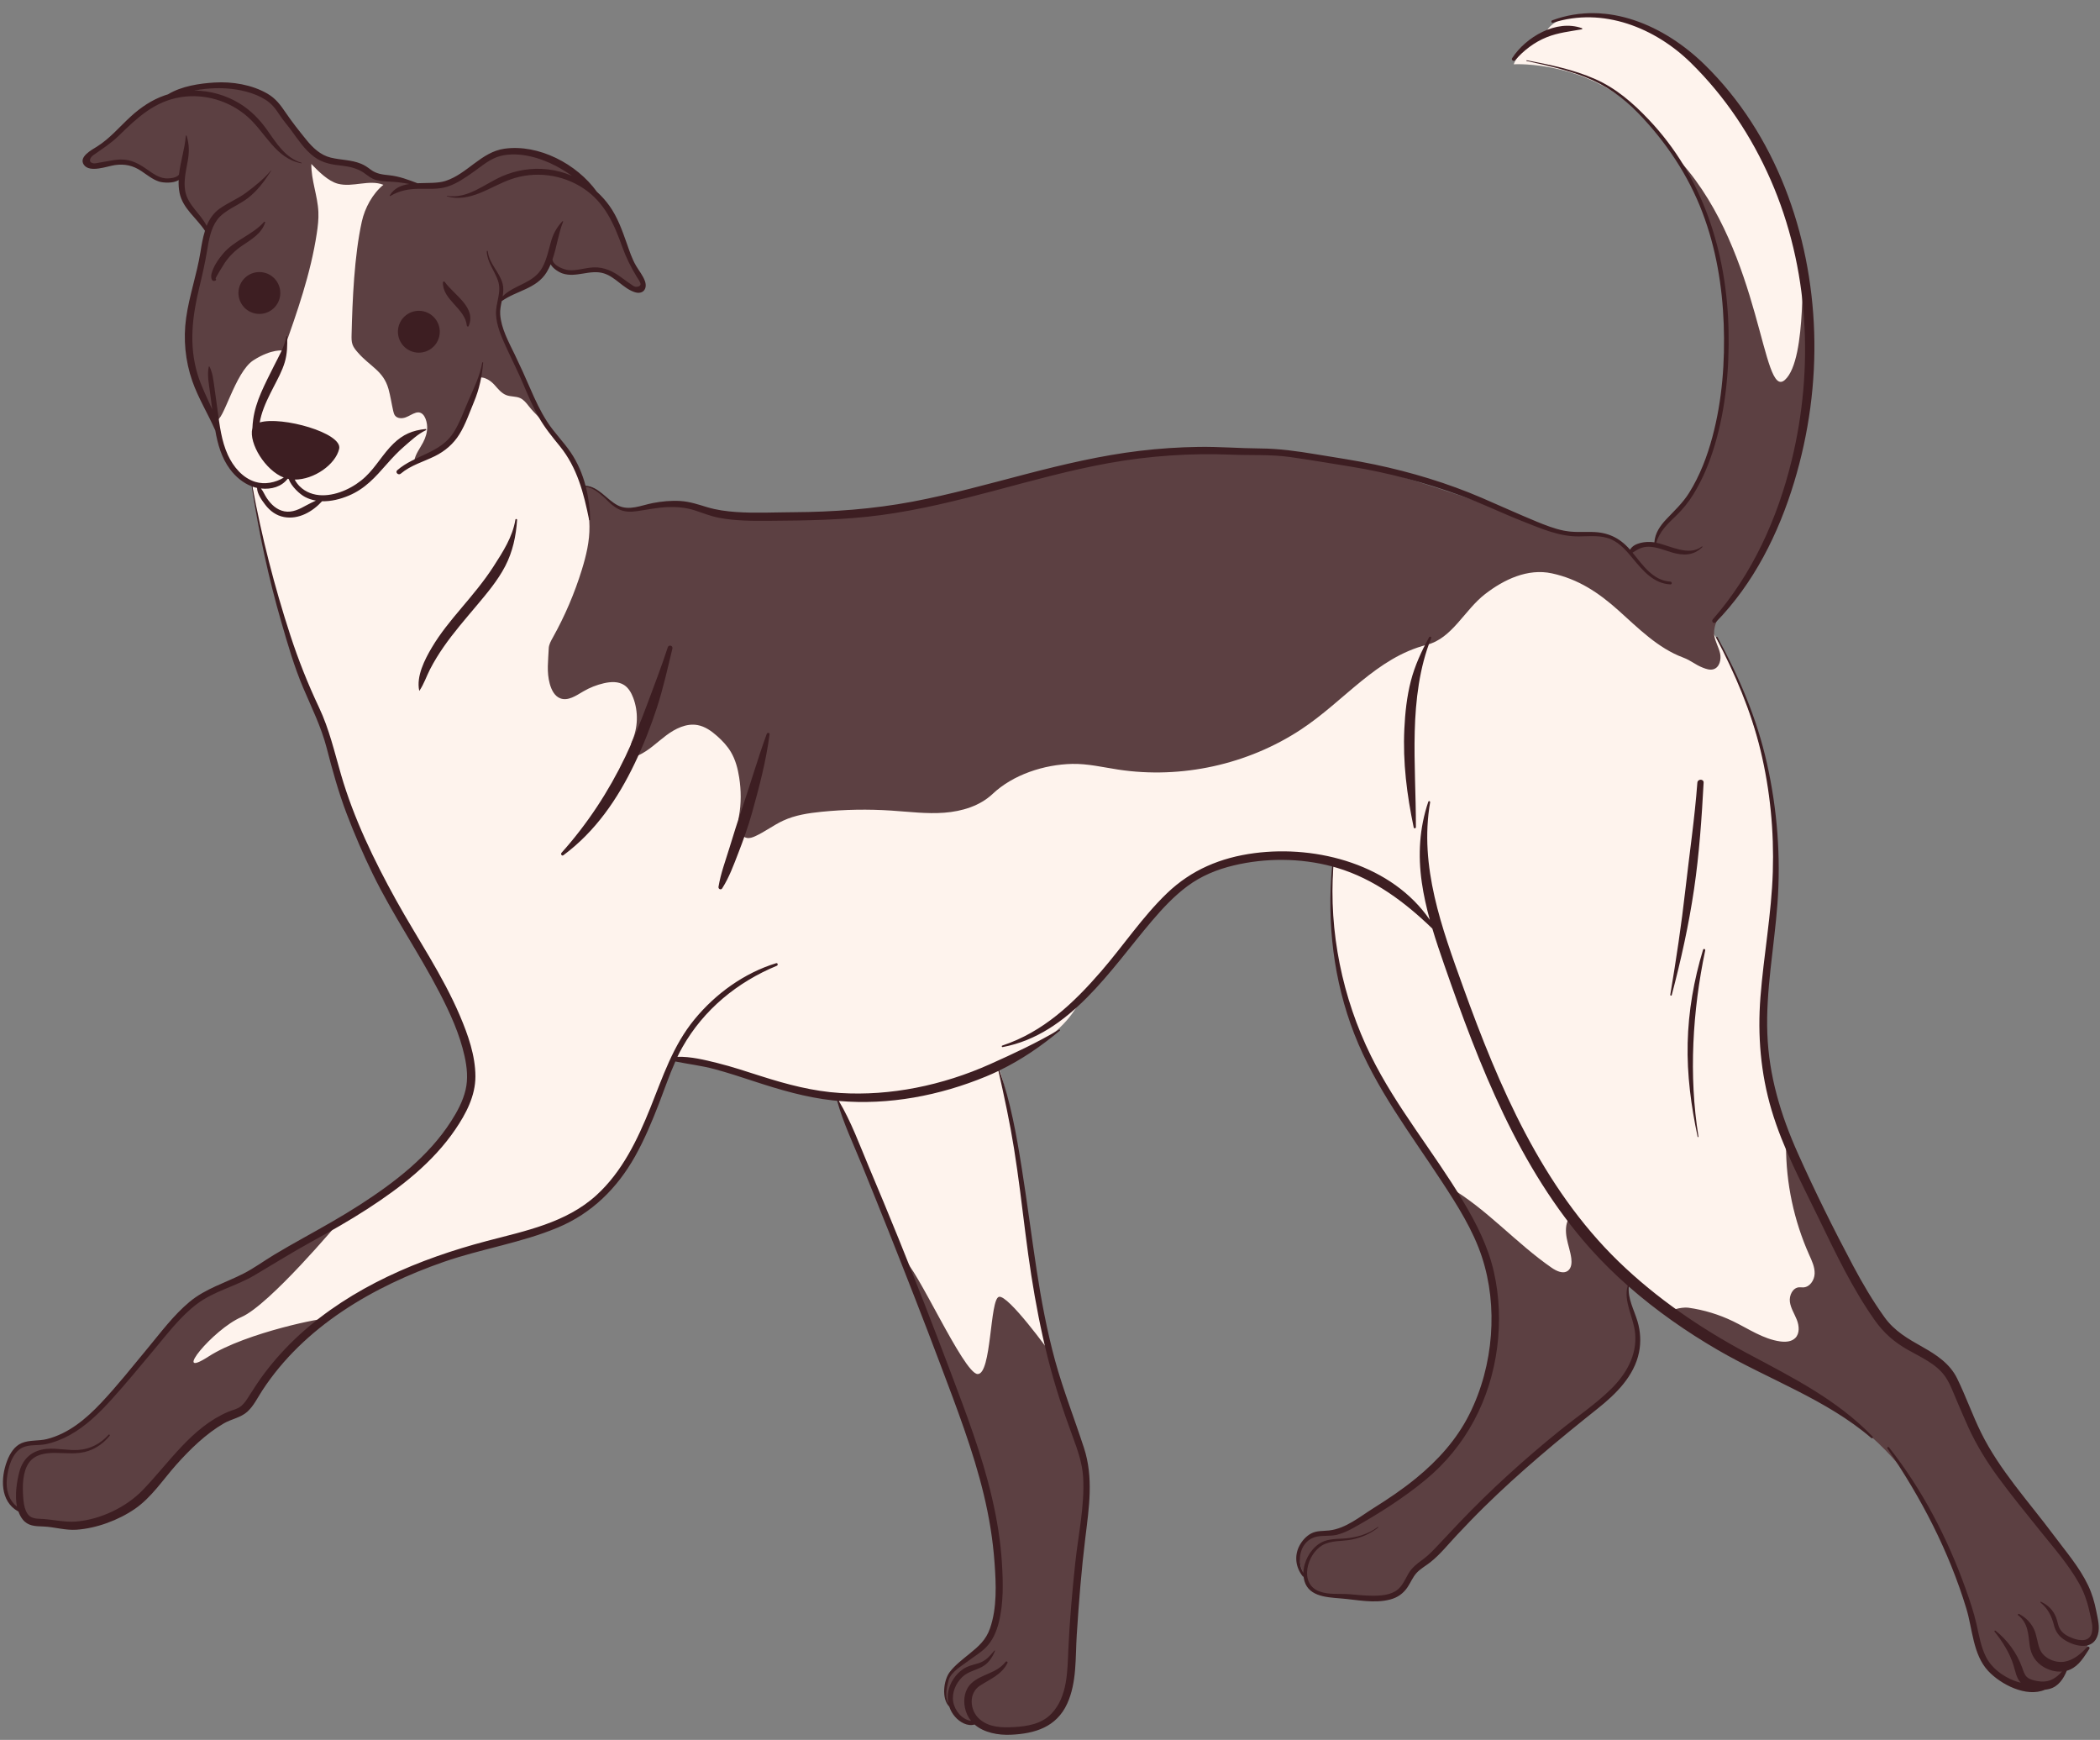 <?xml version="1.0" encoding="UTF-8"?>
<!DOCTYPE svg PUBLIC '-//W3C//DTD SVG 1.0//EN'
          'http://www.w3.org/TR/2001/REC-SVG-20010904/DTD/svg10.dtd'>
<svg height="1246.0" preserveAspectRatio="xMidYMid meet" version="1.0" viewBox="-2.1 -9.4 1504.2 1246.0" width="1504.2" xmlns="http://www.w3.org/2000/svg" xmlns:xlink="http://www.w3.org/1999/xlink" zoomAndPan="magnify"
><rect x="-2.1" y="-9.4" width="1504.2" height="1246.0" fill="#808080" stroke="none"/><g id="change1_1"
  ><path d="M249.03,113.57c0,0,29.57,7.22,30.18,6.44s91.46,147.11,92.37,148.02c0.91,0.91,18.23,27.84,30.66,43.39 c12.43,15.55,13.53,27.53,13.53,27.53l43.02,76.02l166.44-8.54l216.3-53.96c0,0,268.12,30.79,268.48,31.02 c0.36,0.23,90.8,16.84,90.8,16.84l51.83-87.12l-21.95-130.85c0,0-11.28-59.14-51.52-104.26s-97.01-41.46-97.01-41.46 c2.67-8.84,22.93-22.56,22.93-22.56c5.79-13.72,38.11-18.6,59.69-8.34c21.58,10.26,63.78,31.81,85.73,72.66s41.77,90.54,43.7,133.53 s-25.41,92.37-25.41,92.37l-45.62,136.78c20.27,30.15,42.37,91.24,45.91,142.95c3.54,51.71-3.28,64.47-4.21,88.69 c-0.93,24.22-6.35,55.84,1.04,97.09c7.39,41.25,50.06,117.83,50.06,117.83s14.3,80.84-6.24,90.98 c-20.53,10.14-108.91-43.15-108.91-43.15l-50.92-44.22c0,0-7.05,29.4-37.46,32c-30.41,2.6-58.22-60.3-58.48-61.08 c-0.26-0.78-14.07-19.08-38.74-53.12s-41.84-62.29-55.28-109.95c-13.44-47.65-6.1-90.99-7.02-91.23 c-0.92-0.24-28.15-9.28-66.89-1.53c-38.74,7.75-52.86,28.54-69.13,49.69c-16.27,21.16-45.05,49.82-45.05,49.82 c-12.55,30.59-59.36,48.05-59.36,48.05c5.8,9.24,15.51,72.43,20.35,107c4.83,34.57,16.79,97.72,16.79,97.72s5.41,33.76-25.52,56.11 c-30.93,22.35-57.96-70.7-58.74-71.74s-44.27-109.4-44.58-110.16c-0.31-0.76-23.91-56.75-23.91-56.75 c-21.18,0.49-62.45-14.99-82.79-22.18c-20.34-7.19-34.05-4.91-34.05-4.91s-11.24,28.51-18.38,46.14s-21.65,44.67-43.85,60.55 s-60.04,23.5-100.22,35.13c-40.17,11.63-85.26,43.02-85.26,43.02s-76.96,65.05-107.37,76.23s-13.26-30.93-3.86-53.81 s113.3-87.34,113.3-87.34s13.52-7.44,38.8-24.02c25.29-16.58,42.63-38.99,53.95-55.8c11.33-16.81,12-21.03,5.5-47.02 c-6.5-25.99-37.35-77.45-57.93-113.1c-20.58-35.65-32.69-75.49-35.12-83.37c-2.43-7.88-10.53-36.79-16.95-51.2 c-6.43-14.41-11.37-27.17-25.71-73s-18.57-85.6-18.57-85.6s-5.14-1.69-15.92-12.99c-10.78-11.3-10.19-37.17-9.93-37.95 c0.26-0.78,34.31-79.8,53.22-91.99c18.91-12.19,4.75-83.47,14.1-89.71L249.03,113.57z" fill="#FEF3ED"
  /></g
  ><g id="change2_1"
  ><path d="M929.7,513.07c-38.13,25.09-85.65,35.5-130.78,28.67c-10.99-1.67-21.93-4.32-33.05-4.08 c-20.1,0.43-42.34,7.68-56.95,21.48c-9.18,8.67-22.02,12.51-34.6,13.47s-25.2-0.67-37.8-1.51c-16.72-1.12-33.53-0.83-50.2,0.85 c-9.36,0.94-18.83,2.37-27.37,6.31c-6.97,3.21-13.11,8.01-20.1,11.18c-1.88,0.85-3.93,1.6-5.96,1.23c-3.12-0.57-5.24-3.71-5.67-6.86 s-0.61-5.59-0.02-8.71c1.7-9.1,1.6-18.49,0.18-27.64c-0.99-6.4-2.67-12.79-5.97-18.35c-2.56-4.31-6.03-8.01-9.78-11.34 c-4.1-3.64-8.76-6.97-14.16-7.93c-8-1.43-15.97,2.6-22.47,7.48c-6.5,4.88-12.36,10.81-19.75,14.17c-1.91,0.87-4.1,1.56-6.07,0.84 c0.92-3.93-0.34-7.04,1.32-10.72c4.42-9.79,4.76-21.35,0.93-31.38c-1.36-3.56-3.36-7.08-6.58-9.12c-4.17-2.64-9.55-2.33-14.36-1.23 c-5.2,1.18-10.22,3.17-14.82,5.87c-5.14,3.01-10.92,7.08-16.48,4.94c-4.12-1.59-6.3-6.08-7.48-10.33 c-2.38-8.61-1.1-16.77-0.76-25.39c0.11-2.8,1.56-5.35,2.93-7.8c8.61-15.41,15.59-31.72,20.79-48.58c3.11-10.07,5.6-20.47,5.45-31.01 c-0.13-9.51-1.95-19.27-4.37-28.63c0,0,4.41-1.1,9.03,2.45c4.63,3.55,9.79,11.3,18.94,13.65s28.73-3.17,28.73-3.17 c14.68-4.26,21.29,2.6,30.79,4.27c9.5,1.66,57.45,6.64,103.06,2.74c45.6-3.9,143.19-30.13,193.16-40.66s135.51-0.78,162.41,3.56 s105.32,30.93,123.5,38.86s30.41,11.11,51.34,12.39s28.73,13.59,28.73,13.59c1.34-8.53,18.05-6.41,18.05-6.41 c-0.81-8.85,9.59-17.22,16.62-24.03c7.03-6.8,18.49-25.22,25.49-50.53c6.99-25.31,13.48-71.8,5.9-114.67 c-7.58-42.87-29.42-84.12-29.42-84.12c58.17,65.57,57.75,170.7,74.35,155.76c16.6-14.94,10.87-88.88,14.11-80.23 c3.24,8.65,4.87,89.73-10.22,152.48c-14.14,58.81-51.45,98.09-51.45,98.09c-2.14,3.24-3.66,8.73-3.09,12.57 c0.66,4.48,3.19,8.47,4.18,12.89c0.99,4.42-0.35,10.07-4.67,11.42c-2.49,0.78-5.16-0.12-7.59-1.07c-5.85-2.29-8.31-5.09-14.19-7.29 c-17.97-6.7-31.93-20.83-46.2-33.63c-14.35-12.88-28.88-22.57-47.86-26.67c-17.23-3.72-34.3,4.38-47.87,14.9 c-14.76,11.45-23.51,31.66-41.61,36.25C983.62,461.58,961.04,492.46,929.7,513.07z M371.66,258.84 c-6.95-14.58-14.5-29.42-17.08-38.12c-2.58-8.7,2.14-15.95,2.14-15.95l21.06-11.89c0,0,0.66,2.24,5.87-4.22 c5.21-6.47,7.25-11.25,7.25-11.25s6.01,8.42,13.61,8.18s20.45-3.74,26.58-0.9c6.13,2.84,16.12,14.6,21.45,13.78 c5.33-0.82,7.04-4.34,3.87-9.4c-3.17-5.06-10.72-19.55-12.61-27.14s-7.51-22.59-17.73-30.74c-10.22-8.15-13.16-11.98-13.16-11.98 s-12.6-12.72-33.13-18.36c-20.53-5.64-23.06-1.43-31.32,3.22c-8.26,4.66-21.96,19.02-38.64,19.51s-18.42-2.47-18.42-2.47 s-7.02-2.16-18.15-3.07s-11.25-7.55-17.42-8.81s-25.46-4.61-33.03-10.28c-7.57-5.67-24.84-32.11-28.21-34.84 c-3.37-2.73-11.2-12.53-34.14-11.59c-22.95,0.93-37.62,6.47-37.62,6.47s-17.42,5.43-25.22,12.42S83.36,89.29,75.33,92.33 c-8.03,3.04-17.42,10.07-16.35,13.73s5.72,3.71,11.74,2.59c6.02-1.12,16.27-4.71,23.5-0.37s15.02,10.33,20.55,11.44 c5.54,1.11,13.69-3.49,13.69-3.49s-2.66,13.13,4.39,21.72c7.04,8.58,13.36,13.78,13.7,18.79s-9.11,40.58-9.05,41.59 s-7.09,41.86-4.65,52.02c2.44,10.17,20.11,41.66,20,40.87c4.84,2.32,13.22-34.09,26.59-42.63c13.37-8.54,21.46-6.91,21.46-6.91 c9.81-27.46,19.55-55.16,23.91-83.99c0.77-5.06,1.37-10.18,1.14-15.29c-0.5-11.59-5.21-22.78-5.05-34.38 c5.05,5.24,12.01,12.31,19.04,14.17c10.61,2.8,22.4-3.28,32.6,0.76c-7.76,6.28-13.33,16.62-15.48,26.37 c-5.4,24.44-6.73,56.11-7.33,81.13c-0.06,2.34-0.1,4.74,0.69,6.94c0.79,2.19,2.35,4,3.88,5.75c8.66,9.94,18.15,12.93,21.84,25.93 c1.47,5.19,2.21,10.55,3.41,15.81c0.28,1.21,0.6,2.46,1.38,3.42c1.7,2.1,4.95,2.13,7.49,1.21s4.78-2.58,7.37-3.35 c5.68-1.69,7.95,5.51,8.08,10.05c0.11,3.91-1.11,7.77-2.92,11.23c-2.25,4.31-5.49,8.27-6.29,13.07c0,0,16.85-5.06,26.61-14.62 c9.77-9.56,19.25-40.33,20.35-45c3.85-0.24,7.79,2.38,10.37,5.24c2.58,2.86,5.05,6.12,8.66,7.47c3.16,1.18,6.79,0.7,9.86,2.1 c2.51,1.15,4.3,3.4,6,5.58c4.5,5.76,9.74,9.99,14.24,15.75C390.75,297.04,378.61,273.42,371.66,258.84z M170.76,933.82 c20.24-8.72,69.89-68.01,69.89-68.01s-47.32,28.39-55.64,32.06c-8.32,3.67-32.79,16.3-33.92,16.84s-26.14,19.56-29.85,23.86 c-4.97,5.8-46.81,54.24-53.12,61.55c-0.52,0.6-0.8,0.92-0.8,0.92s-22.26,17.58-28.55,19.59c-6.29,2.02-12.04,3.95-19.94,3.76 s-13.14,5.08-16.1,18.15c-2.97,13.07-1,26.79,11.02,29.88c0,0-3.76,5.88,8.66,8.32c12.43,2.44,28.18,5.07,47.79-1.56 c19.6-6.64,26.94-18.15,53.81-44.15s39.58-29.11,46.83-33.93c7.25-4.81,18.07-25.23,32.21-39.36s24.89-24.62,27.35-26.46 c2.46-1.84-56.14,9.36-83.19,26.81C120.16,979.54,150.52,942.55,170.76,933.82z M749.61,958.65c0,0-29.54-41.03-36.18-39.34 c-6.63,1.69-5.19,55.74-15.32,55.29c-10.13-0.45-44.48-78.37-53.25-82.3c0,0,21.11,55.46,21.4,55.65 c0.28,0.19,33.28,97.56,37.92,111.12c4.65,13.56,11.85,68.93,9.24,89.79c-2.61,20.86-23.56,30.24-30.01,35.36 c-6.45,5.12-9.77,11.47-8.29,20.29c1.48,8.81,4.31,7.5,4.31,7.5s-0.01,2.94,5.58,8.7c5.59,5.77,11.05,1.4,11.05,1.4 c12.15,14.4,47.12,7.06,58.66-4.36c11.54-11.42,10.86-39.42,11.22-47.89c0.36-8.46,9.15-97.96,10.37-110.84 c1.22-12.87-4.99-32.71-5.7-34.78C769.91,1022.18,749.61,958.65,749.61,958.65z M1165.5,907.21l-43.61-44.56 c-0.14,0.22-0.27,0.44-0.39,0.67c-2.28,4.12-2.26,9.22-1.4,13.89c0.91,4.92,2.68,9.67,3.31,14.64c0.4,3.17,0.11,6.88-2.45,8.79 c-3.39,2.52-8.15,0.24-11.62-2.15c-25.42-17.55-46.07-41.62-72.66-57.33c0,0,26.43,42.44,30.87,73.28 c4.44,30.84-1.89,75.34-19,97.98c-17.11,22.64-40.02,49.3-69.9,62.8c0,0-18.5,12.51-28.66,13.41c-10.16,0.9-13.75,1.8-18.7,7.44 c-4.95,5.64-2.42,16.66,1.49,24.2c0.33,0.64,0.74,7.66,7.97,10.66c7.23,2.99,31.97,4.62,33.55,4.42c1.58-0.2,16.38,4.38,24.6-3.69 c8.22-8.07,9.78-14.97,16.76-20.26c6.97-5.29,29.8-27.18,35.73-34.29c5.93-7.1,68.36-61.72,68.36-61.72 c0.61-1.61,40.25-27.53,46.77-46.38c6.52-18.85,3.2-31.14,1.78-35.03C1166.88,930.08,1160.77,913.33,1165.5,907.21z M1497.74,1148.02c-2.59-19.42-22.21-44.77-29.42-54.13c-7.2-9.36-51.73-60.97-59.05-81.96c-7.32-20.99-12.68-39.19-24.49-46.53 s-36.8-23.11-46.77-39.58c-9.97-16.46-60.79-114.61-60.79-114.61c-0.05,26.78,5.64,53.55,16.57,78c1.93,4.31,4.06,8.76,3.91,13.48 s-3.51,9.73-8.23,9.87c-0.97,0.03-1.94-0.14-2.9-0.08c-4.6,0.3-7.2,5.84-6.6,10.42s3.29,8.56,4.98,12.86s2.15,9.74-1.1,13.02 c-2.73,2.76-7.11,2.99-10.95,2.44c-12.1-1.71-22.53-9.02-33.52-14.35c-10.17-4.93-21.12-8.25-32.31-9.79 c-4.44-0.61-15.69,2-11.7,4.05c1.14,0.58,106.77,61.44,107.44,61.84c0.66,0.4,42.85,25.43,64.92,60.05 c22.06,34.62,41.77,92.74,42.11,93.96c0.34,1.22,5.51,30.84,12.64,37.35c7.13,6.51,25.4,19,35.69,15.41c0,0,16.32-2.8,19.31-15.51 c0,0,14.1-5.96,16.31-17.52C1493.78,1166.71,1500.33,1167.44,1497.74,1148.02z" fill="#5C4042"
  /></g
  ><g id="change3_1"
  ><path d="M312.53,231.49c-1.84,8.07-9.87,13.12-17.94,11.29c-8.07-1.84-13.12-9.87-11.29-17.94 c1.84-8.07,9.87-13.12,17.94-11.29C309.31,215.39,314.37,223.42,312.53,231.49z M180.36,215.04c8.07,1.84,16.1-3.22,17.94-11.29 c1.84-8.07-3.22-16.1-11.29-17.94c-8.07-1.84-16.1,3.22-17.94,11.29C167.24,205.17,172.29,213.2,180.36,215.04z M171.31,166.56 c6.62-4.51,13.85-8.53,16.53-16.62c0.14-0.43-0.46-0.78-0.76-0.44c-8.3,9.36-21.13,12.99-29.39,22.75 c-3.46,4.08-6.85,9.03-8.26,14.27c-0.52,1.91-0.43,6.35,2.73,5.02c0.63-0.27,0.73-0.97,0.18-1.39c-0.37-0.28,5.8-10.25,6.67-11.5 C162.31,173.86,166.51,169.82,171.31,166.56z M333.57,224.14c5.82-13.32-10.52-22.36-17.08-31.62c-0.4-0.57-1.33-0.39-1.35,0.37 c-0.24,12.57,15.92,18.52,17.15,30.91C332.36,224.38,333.27,224.83,333.57,224.14z M284.93,329.82c7.15-6.06,16.23-8.48,24.49-12.57 c7.25-3.59,13.27-8.75,17.54-15.64c4.43-7.14,7.2-15.45,10.43-23.17c3.8-9.08,5.77-18.29,6.59-28.08c0.03-0.38-0.61-0.47-0.67-0.09 c-1.62,9.71-6.13,18.49-10,27.46c-3.23,7.49-6.03,15.43-10.37,22.38c-9.44,15.12-27.85,16.21-40.49,27.23 C280.75,328.83,283.23,331.26,284.93,329.82z M298.33,485.25c3.24-4.75,5.01-10.3,7.63-15.4c2.83-5.49,6.12-10.82,9.64-15.89 c7.19-10.36,15.47-19.86,23.56-29.5c7.45-8.87,15.27-18.09,20.62-28.42c5.38-10.38,7.76-21.56,8.5-33.17 c0.04-0.68-1.09-0.84-1.2-0.16c-2.03,12.52-8.97,23.1-15.71,33.59c-6.84,10.63-14.97,20.24-23.11,29.88 c-7.55,8.94-15.02,17.99-21,28.07c-5.14,8.66-11.29,20.66-9.07,30.99C298.21,485.3,298.3,485.3,298.33,485.25z M476.22,454.15 c-4.34,13.36-9.41,26.5-14.31,39.67c-4.86,13.07-10.07,26.1-16.1,38.68c-11.92,24.9-27.29,48.3-45.72,68.85 c-0.79,0.88,0.28,2.52,1.34,1.73c22.88-16.93,38.88-40.25,51.05-65.68c6.21-12.97,11.49-26.3,15.94-39.97 c4.54-13.95,7.67-28.12,11.11-42.37C480.05,452.91,476.9,452.06,476.22,454.15z M547.11,516.15c-6.56,17.99-11.85,36.48-18.07,54.6 c-3.05,8.87-5.84,17.88-8.59,26.85c-2.87,9.36-6.28,18.39-7.9,28.06c-0.26,1.57,1.72,2.57,2.65,1.12 c5.04-7.95,8.14-16.53,11.53-25.28c3.64-9.39,7.08-18.98,9.8-28.68c5.17-18.46,10.13-37.36,12.61-56.39 C549.29,515.2,547.48,515.14,547.11,516.15z M1023.05,447.6c0.36-0.88-1.09-1.47-1.53-0.65c-5.42,10.01-10.2,20.29-13.05,31.35 c-2.88,11.19-4.12,22.8-4.66,34.32c-1.14,24.04,1.81,47.13,6.71,70.58c0.19,0.9,1.57,0.67,1.57-0.21 c0.03-22.81-1.43-45.67-0.84-68.48C1011.81,492.26,1014.6,468.36,1023.05,447.6z M1339.27,1019.45c0.62,0.64-0.31,1.54-0.97,0.97 c-32.26-27.68-73.49-41.87-109.86-62.99c-22.39-13-44.15-28.17-63.85-45.45c-0.84,8.61,3.77,16.63,6.24,24.89 c2.14,7.18,2.57,14.78,1.09,22.13c-3.45,17.09-16.51,29.89-29.62,40.33c-28.17,22.43-55.67,45.25-81.37,70.53 c-6.63,6.52-13.06,13.24-19.44,20.01c-6.17,6.54-12.05,14-19.13,19.57c-3.32,2.61-7.21,4.67-10.02,7.87 c-2.59,2.95-4.06,6.71-6.23,9.94c-3.04,4.52-7.14,7.42-12.41,8.81c-11.55,3.06-23.88,0.15-35.52-0.77 c-10.77-0.85-24.41-1.51-26.44-14.76c-0.04-0.27-0.06-0.54-0.09-0.8c-0.22,0.02-0.45-0.04-0.62-0.26 c-5.14-6.45-6.22-14.87-2.21-22.21c1.87-3.41,4.67-6.54,8.11-8.41c4.11-2.23,8.71-1.72,13.2-2.25c11.8-1.4,21.79-9.83,31.55-15.94 c10.58-6.62,20.97-13.61,30.63-21.53c15.54-12.75,28.93-27.52,38.01-45.58c8.86-17.62,14.03-37.16,15.5-56.81 c1.41-18.91-0.56-38.11-6.5-56.15c-6.31-19.14-17.48-36.71-28.44-53.48c-22.57-34.53-47.83-67.31-62.93-106.09 c-14.84-38.12-19.68-79.32-15.88-119.94c-22.69-6.08-47.61-6.16-70.36-0.74c-12.03,2.86-23.34,7.48-33.3,14.88 c-9.61,7.14-17.88,16.04-25.61,25.13c-29.41,34.59-58.46,81.01-106.67,90.1c-0.7,0.13-0.98-0.85-0.3-1.08 c29.33-9.73,50.92-30.21,70.77-53.13c15.95-18.4,29.56-38.99,47.16-55.91c17.54-16.86,38.62-25.61,62.63-28.76 c45.43-5.96,98.79,8.55,125.67,47.77c-2.41-8.77-4.42-17.65-5.73-26.73c-2.84-19.7-1.74-38.97,4.63-57.82 c0.29-0.85,1.47-0.5,1.32,0.36c-7.92,45.92,8.4,90.01,23.7,132.48c25.48,70.73,56.4,143.18,111.31,196.41 c27.27,26.43,59.08,48.09,92.51,65.92C1281.69,976.98,1313.96,993.08,1339.27,1019.45z M1163.77,911.27 c-9.46-8.35-18.44-17.19-26.76-26.51c-25.51-28.58-45.57-61.73-62.1-96.16c-16.7-34.77-30-71.03-42.65-107.43 c-2.95-8.5-5.84-16.99-8.39-25.57c-19.62-18.95-41.73-35.56-68.19-43.49c-0.91-0.27-1.83-0.51-2.74-0.77 c-3.26,46.36,6.45,93.89,27.01,135.53c18.17,36.79,44.75,68.52,65.75,103.62c9.6,16.05,18.09,32.61,22.24,50.96 c4,17.67,4.67,36.02,2.37,53.97c-4.79,37.37-22.3,71.05-51.49,95.08c-15.66,12.9-33.3,24.13-51.01,34.02 c-3.72,2.08-7.65,3.98-11.78,5.08c-4.94,1.31-10.03,0.41-14.94,1.44c-11.71,2.46-15,16.86-9.58,26.04 c0.13-7.95,4.6-16.26,10.97-20.73c5.28-3.71,11.52-3.58,17.68-3.94c8.87-0.51,17.48-2.93,24.68-8.27c0.21-0.15,0.48,0.2,0.28,0.36 c-5.57,4.43-11.98,7.19-18.95,8.62c-6.99,1.43-14.91,0.43-21.24,4.17c-10.74,6.34-16.68,27.25-2.26,32.87 c7,2.73,14.91,1.52,22.24,2.15c5.24,0.45,10.49,1.01,15.76,1.04c6.27,0.04,13.68-0.35,18.68-4.64c4.5-3.87,5.96-10.16,9.81-14.59 c2.51-2.89,5.74-5.11,8.78-7.4c3.54-2.67,6.47-5.78,9.5-9c5.19-5.51,10.36-11.06,15.58-16.54c11.29-11.85,23-23.28,35.1-34.31 c12-10.94,24.34-21.53,36.97-31.73c12.27-9.91,25.65-18.83,36.89-29.92c10.71-10.57,18.52-24.06,17.17-39.54 C1168.14,934.08,1160.59,922.69,1163.77,911.27z M1492.8,1170.1c-4.11,4.79-9.86,9.51-16.27,10.52c-6.62,1.04-14.82-2.51-17.47-8.86 c-1.97-4.73-2.11-10.01-4.37-14.67c-2.21-4.56-6.07-8.37-10.56-10.67c-0.54-0.28-1.23,0.48-0.69,0.9c7.31,5.68,7.2,13.6,8.35,21.94 c0.92,6.65,4.36,11.91,10.2,15.29c3.81,2.21,8.43,3.44,12.88,3.11c-3.97,4.43-8.57,7.64-15.08,7.13c-2.94-0.23-7.7-1.07-9.99-3.15 c-1.94-1.76-2.65-4.64-3.52-7c-3.83-10.38-10.38-19.37-18.98-26.23c-0.5-0.4-1.1,0.2-0.7,0.7c5.68,7.11,10.75,15.16,13.5,23.9 c1.38,4.39,2.05,9.21,5.22,12.63c-1.58-0.37-3.14-0.83-4.69-1.43c-8.27-3.21-16.15-9.03-20.21-17.07c-3.7-7.32-5.01-15.7-6.82-23.61 c-2-8.72-4.92-17.23-7.93-25.65c-12.93-36.11-30.98-70.7-54.78-100.84c-0.48-0.61-1.52,0.19-1.08,0.83 c24.25,35.46,44.06,73.53,56.57,114.73c4.45,14.65,4.68,32.83,15.58,44.58c8.92,9.61,27.39,19.27,40.73,13.48 c1.11-0.12,2.17-0.3,3.16-0.56c6.42-1.67,10.09-7.22,12.47-13.03c0.77-0.21,1.52-0.47,2.25-0.8c6.65-2.92,10.08-9.12,13.89-14.87 C1495.14,1170.39,1493.6,1169.17,1492.8,1170.1z M1499.45,1144.45c-1.25-6.43-3.03-12.54-5.85-18.47 c-6.26-13.15-16.01-24.36-24.65-35.97c-17.83-23.94-38.77-46.54-52.04-73.47c-6.26-12.7-10.92-26.13-17.16-38.83 c-5.18-10.54-14.69-16.8-24.63-22.41c-10.49-5.91-20.18-11.38-27.35-21.35c-8.43-11.72-15.77-24.21-22.55-36.95 c-13.98-26.24-27.33-53.23-39.48-80.36c-12.3-27.46-20.78-55.48-21.92-85.73c-1.17-31.2,4.95-62.06,7.24-93.07 c2.49-33.78-0.11-67.43-7.5-100.48c-7.21-32.21-19.77-61.63-35.51-90.51c-0.31-0.56-1.15-0.06-0.85,0.5 c13.51,25.89,24.87,52.2,31.75,80.66c6.87,28.43,9.7,57.79,8.79,87.02c-0.94,30.06-6.53,59.71-8.86,89.66 c-2.12,27.27,0.13,54.55,7.95,80.83c8.13,27.35,21.64,52.47,34.03,78.05c11.99,24.75,23.88,49.73,39.75,72.29 c6.52,9.27,13.96,15.77,23.8,21.38c9.32,5.31,20.49,10.06,26.81,19.16c3.54,5.1,5.7,11.29,8.15,16.96 c2.81,6.52,5.54,13.08,8.5,19.54c5.82,12.68,12.97,24.28,21.2,35.53c9.47,12.95,19.65,25.34,29.67,37.85 c9.97,12.45,20.97,24.84,28.71,38.85c3.92,7.09,6.08,14.39,7.73,22.27c0.84,4.04,2.08,8.45,1.03,12.55 c-1.69,6.58-8.41,5.76-13.46,3.92c-3.57-1.3-7.23-3.21-9.26-6.56c-1.57-2.59-1.77-5.77-2.9-8.55c-2.16-5.3-5.62-8.56-10.7-11.07 c-0.33-0.16-0.74,0.28-0.42,0.54c5.35,4.35,7.99,9.66,9.63,16.17c1.23,4.89,3.81,8.36,8.19,10.98c7.91,4.73,20.11,7.04,23.31-4.21 C1502.14,1155.71,1500.5,1149.83,1499.45,1144.45z M1110.24,6.9c35.76-11.47,73.22,3.53,98.97,28.86 c24.4,24.01,43.31,52.42,57.02,83.73c27.46,62.68,31.17,134.65,15.03,200.77c-10.18,41.69-28.09,81.45-56.53,113.92 c-1.25,1.43,0.75,3.48,2.1,2.1c27.23-27.81,45.06-63.54,56.24-100.53c10.5-34.75,15.48-71.08,14.3-107.38 c-2.29-70.42-27.54-141.79-78.65-191.64c-28.49-27.79-69.44-46.17-108.95-31.58C1108.67,5.54,1109.11,7.26,1110.24,6.9z M1083.05,33.81c6.24-7.11,13.92-13.03,22.74-16.56c8.16-3.27,16.63-4.16,25.19-5.66c0.44-0.08,0.35-0.68,0-0.81 c-18.32-6.54-40.18,6.38-49.96,21.47C1080.23,33.46,1082.08,34.92,1083.05,33.81z M774.33,1027.48c6.95,21.31,3.63,42.67,0.97,64.47 c-2.82,23.04-4.64,46.18-6.13,69.34c-1.06,16.4,0.14,34.09-6.87,49.39c-7.68,16.75-23.04,21.44-40.2,22.23 c-9.22,0.43-19.4-1.45-26.12-7.31c-5.06,1.51-10.62-1.64-14.07-5.64c-1.84-2.13-3.21-4.58-4.07-7.19 c-5.69-5.69-4.08-18.86,0.3-24.71c3.6-4.81,9.45-9.29,14.11-13.07c6.58-5.35,11.83-9.86,14.74-18.16 c5.18-14.8,4.38-31.72,3.28-47.14c-1.17-16.43-3.85-32.68-7.7-48.7c-7.66-31.88-19.56-62.55-31.08-93.18 c-11.96-31.8-24.38-63.42-36.91-95c-6.26-15.78-12.67-31.5-19.04-47.24c-6.18-15.27-13.65-30.69-18.01-46.63 c-1.05-0.1-2.1-0.2-3.14-0.32c-19.37-2.13-37.85-7.57-56.3-13.62c-9.43-3.09-18.86-6.2-28.45-8.78c-9.25-2.49-18.66-3.55-27.99-5.44 c-4.41,9.8-7.85,20.07-11.73,30.07c-5.02,12.94-10.37,25.81-17.18,37.93c-12.8,22.77-30.88,40.68-55.16,50.87 c-26.18,11-54.81,15.26-81.63,24.57c-50.75,17.62-100.24,46.32-130.22,92.22c-3.33,5.09-6.12,11.04-10.71,15.18 c-4.68,4.22-11.41,5.2-16.8,8.33c-12.82,7.43-24.22,18.56-34.03,29.57c-9.59,10.76-17.67,23.37-29.69,31.66 c-11.76,8.11-27.57,13.94-41.81,14.92c-8.15,0.56-15.87-2.04-23.95-2.32c-5.6-0.19-10.84-0.28-14.59-5.03 c-1.34-1.7-2.34-3.65-3.07-5.75c-0.14-0.02-0.28-0.07-0.42-0.15c-12.74-7.28-12.34-23.9-7.69-36.05c1.99-5.21,5.21-10.6,10.58-12.81 c5.53-2.28,12.07-1.35,17.84-2.79c15.54-3.89,28.08-14.44,38.85-25.85c11.8-12.5,22.52-26.07,33.48-39.29 c9.42-11.36,18.53-23.64,29.93-33.14c11.44-9.53,25.59-13.57,38.64-20.25c7.63-3.9,14.59-9.04,21.92-13.46 c6.81-4.11,13.73-8.01,20.66-11.89c13.73-7.68,27.47-15.3,40.7-23.83c25.02-16.14,49.23-34.63,65.5-60.01 c4.42-6.89,8.36-14.22,10.28-22.23c1.93-8.06,1.07-16.27-0.69-24.29c-3.49-15.86-10.39-30.92-17.82-45.28 c-14.97-28.92-33.55-55.71-47.86-85.01c-6.92-14.17-13.18-28.66-18.79-43.39c-5.89-15.48-10.17-31.07-14.31-47.08 c-3.94-15.2-10.83-28.89-16.92-43.28c-6.36-15.02-10.95-30.91-15.48-46.55c-9.27-31.98-16.23-64.6-21.29-97.51 c-6.23-2.36-11.55-6.87-15.55-12.24c-6.06-8.15-8.82-17.89-10.53-27.76c-5.22-11.91-12.2-23.13-16.48-35.38 c-5.04-14.46-6.54-30.06-4.41-45.22c2.23-15.89,7.66-31.08,10.21-46.91c0.81-5.01,1.68-10.41,3.28-15.48 c-6.01-9.2-15.93-15.91-18.21-27.18c-0.62-3.07-0.77-6.14-0.64-9.2c-3.56,2.6-11.25,2.05-14.08,1.12 c-4.69-1.56-8.57-4.78-12.62-7.49c-5.97-4.01-11.93-5.3-19.01-4.29c-5.48,0.78-17.98,5.76-22.17-0.21 c-3.99-5.68,5.71-10.74,9.33-13.01c9.28-5.81,16.21-14.22,24.22-21.56c7.13-6.52,15.05-11.9,24.22-15.11 c0.82-0.29,1.66-0.54,2.49-0.79c9.73-5.91,22.5-7.8,33.4-8.46c12.63-0.76,26.69,1.54,37.73,7.93c6.08,3.52,9.45,8.17,13.31,13.85 c4.45,6.55,9.66,13.11,14.65,19.25c4.65,5.72,10.11,10.97,17.49,12.76c7.43,1.8,14.46,1.44,21.71,4.39c2.61,1.06,4.67,2.53,6.9,4.21 c4.1,3.08,8.44,3.53,13.44,4.04c6.95,0.72,13.53,3.22,20.06,5.69c7.04-0.31,14.4,0.18,20.06-1.64 c15.59-5.01,25.61-20.75,42.23-23.08c24.51-3.43,51.79,10.82,66.18,30.8c3.34,3.02,6.37,6.4,9.02,10.1 c5.77,8.07,9.09,17.45,12.37,26.73c1.97,5.57,3.78,11.3,6.82,16.4c2.08,3.5,4.81,6.83,6.21,10.69c2.04,5.61-1.38,9.97-7.36,7.99 c-8.16-2.7-13.6-10.74-21.94-13.4c-9.81-3.12-19.9,3.32-29.72,0.02c-2.39-0.8-6.9-3.44-8.46-6.56c-0.82,1.95-1.76,3.86-2.88,5.69 c-7.34,11.96-21.5,13.08-32.18,20.69c-0.66,3.14-1.31,6.29-1.1,9.51c0.66,9.97,6.07,19.77,10.34,28.57 c3.95,8.15,7.65,16.35,11.24,24.66c3.48,8.05,7.2,16.03,11.93,23.43c5.07,7.94,11.84,14.52,17.09,22.31 c4.86,7.21,8.3,15.28,10.54,23.71c9.56,0.77,14.95,9.81,22.97,14.02c8.13,4.26,16.98-0.02,25.28-1.61 c6.43-1.23,13.05-1.85,19.6-1.46c6.81,0.4,12.83,2.5,19.29,4.44c6.69,2.01,13.68,2.95,20.63,3.44c13.6,0.96,27.27,0.22,40.88,0.15 c28.66-0.15,57.18-2.22,85.38-7.53c27.33-5.15,54.14-12.65,81.03-19.65c26.96-7.02,54.09-13.44,81.78-16.76 c14.08-1.69,28.25-2.63,42.43-2.83c14.72-0.21,29.36,1.02,44.07,1.12c13.55,0.09,26.33,1.93,39.67,4.13 c14.11,2.33,28.28,4.42,42.28,7.36c26.21,5.51,52.25,13.37,76.86,23.96c13.11,5.64,26.06,11.58,39.27,17c6.2,2.55,12.51,5,19.1,6.37 c6.85,1.42,13.64,0.85,20.57,0.98c11.13,0.22,19.42,4.08,26.79,12.38c0.09,0.11,0.19,0.21,0.28,0.32 c2.82-5.11,11.55-6.04,16.56-5.38c0.29,0.04,0.58,0.08,0.87,0.13c0.46-6.6,4.02-11.79,8.55-16.58c5.86-6.2,11.75-11.57,16.32-18.88 c7.71-12.33,12.95-26.08,16.7-40.09c7.03-26.25,9.1-53.82,8.09-80.91c-1.01-27.18-5.54-54.28-15.23-79.77 c-10.17-26.75-26.21-50.73-46.1-71.24c-10.93-11.27-23.09-19.93-37.74-25.68c-13.57-5.33-27.91-8.49-42.11-11.58 c-0.34-0.07-0.19-0.58,0.14-0.51c16.61,3.2,33.36,6.56,48.92,13.42c15.02,6.62,27.06,17.11,38.28,28.91 c39.04,41.04,56.12,95.31,57.31,151.12c0.58,27.38-1.97,55.32-9.75,81.66c-3.67,12.43-8.59,24.6-15.41,35.65 c-3.57,5.8-7.66,10.84-12.58,15.56c-5.83,5.59-11.82,11.21-14.03,19.18c10.21,2.21,23.44,9.95,32.65,2.7 c0.26-0.21,0.63,0.13,0.38,0.38c-6.28,6.17-13.55,6.29-21.69,3.92c-5.48-1.6-10.9-4.03-16.69-4.13c-5.02-0.08-7.92,1.91-11.66,4.22 c7.41,8.95,14.52,20,27.14,20.76c1.27,0.08,1.28,2.04,0,1.98c-11.92-0.53-19.67-9.74-26.74-18.29c-4.37-5.29-9.03-10.89-15.4-13.82 c-7.38-3.39-15.7-2.28-23.56-2.24c-14.43,0.08-27.38-5.83-40.56-11c-14.65-5.75-28.78-12.72-43.57-18.11 c-25.67-9.37-52.15-16.52-79.13-20.88c-14.44-2.33-28.89-4.79-43.37-6.85c-13.79-1.96-28.18-1.14-42.09-1.71 c-29.43-1.2-58.97,0.83-87.96,6.06c-27.71,5-54.85,12.58-82.04,19.79c-26.71,7.08-53.57,13.75-80.99,17.43 c-26.78,3.59-53.52,3.9-80.49,4.09c-11.86,0.08-23.9,0.08-35.58-2.15c-6.06-1.15-11.49-3.42-17.31-5.31 c-6.44-2.09-13.26-2.63-19.99-2.33c-7.32,0.33-14.41,1.89-21.63,2.9c-4.29,0.6-8.44,0.63-12.44-1.19 c-8.88-4.03-14-14.85-24.04-16.27c1.98,7.72,2.97,15.72,3.12,23.59c0.01,0.42-0.66,0.53-0.75,0.1 c-3.85-19.04-8.48-37.36-20.97-52.76c-5.47-6.74-10.85-13.25-15.13-20.83c-4.24-7.5-7.64-15.43-10.97-23.37 c-3.85-9.18-8.41-18.01-12.52-27.07c-3.29-7.26-6.74-15.07-7.11-23.14c-0.38-8.51,4.34-15.84,1.33-24.37 c-2.52-7.14-7.62-12.91-7.97-20.75c-0.02-0.5,0.71-0.48,0.76,0c0.96,8.91,8.42,14.72,10.59,23.13c0.79,3.07,0.55,6.08,0.03,9.07 c8.45-8.47,22.23-9.18,28.47-20.71c3.08-5.7,4.4-12.18,6.14-18.37c1.64-5.85,4.08-10.22,8.2-14.69c0.2-0.21,0.62,0.01,0.51,0.3 c-3.41,8.63-4.56,18.21-7.61,27.05c0.35,4.47,8.39,7.41,11.8,7.67c5.03,0.39,10.03-1.14,14.98-1.77c7.75-0.99,14.21,1.23,20.58,5.59 c2.98,2.04,5.8,4.3,8.83,6.29c0.93,0.61,2.01,1.59,3.15,1.78c0.96,0.16,3.4-0.01,3.74-1.64c0.26-1.29-2.03-4.34-2.72-5.49 c-4.24-7-7.55-13.57-10.33-21.31c-5.95-16.55-12.58-31.82-27.74-41.93c-15.33-10.23-35.11-12.72-52.48-6.47 c-14.95,5.38-28.57,16.64-45.32,12.16c-0.24-0.07-0.13-0.4,0.1-0.37c14.86,2.2,26.44-8.39,39.15-14 c10.27-4.53,21.63-6.28,32.79-5.03c6.02,0.67,11.85,2.25,17.35,4.59c-3.68-2.57-7.5-4.96-11.46-7.04 c-11.44-6.02-26.56-10.34-39.42-7.2c-7.56,1.84-13.3,7.08-19.53,11.44c-5.83,4.08-12.12,8.55-18.99,10.67 c-6.42,1.98-13.21,1.42-19.83,1.46c-7.63,0.05-14.17,1.23-20.78,5.15c-0.26,0.15-0.58-0.16-0.42-0.42c3.18-5.22,8.24-7.3,13.95-8.17 c-2.66-0.51-5.33-0.93-8.03-1.25c-5-0.59-10.18-0.3-15.1-1.45c-4.07-0.95-6.43-3.32-9.79-5.58c-4.08-2.74-9.6-4.16-14.42-4.71 c-7.74-0.88-14.51-1.74-20.92-6.57c-6.72-5.07-11.43-12.27-16.34-18.98c-2.66-3.63-5.68-6.97-8.14-10.74 c-2.99-4.57-5.7-8.25-10.45-11.19c-8-4.96-18.19-7.28-27.51-7.94c-7.79-0.55-15.56,0.07-23.2,1.5c11.39,0.12,22.7,3.29,32.55,9.36 c7.87,4.85,14.21,11.34,19.52,18.85c6.62,9.35,13.01,19.94,24.63,23.51c0.24,0.07,0.14,0.41-0.1,0.37 c-18.44-3.41-25.65-22.03-38.51-33.34c-12.95-11.39-30.74-16.71-47.8-14.03c-18.94,2.98-31.45,14.97-44.62,27.79 c-5.63,5.48-11.58,9.19-17.94,13.67c-2.08,1.47-4.42,4.99-0.14,5.92c1.17,0.25,2.9-0.25,4.05-0.42c1.8-0.27,3.59-0.63,5.38-0.96 c3.3-0.6,6.63-1.23,9.99-1.33c7.99-0.23,13.84,3.36,20.15,7.83c3.53,2.5,7.2,5.01,11.59,5.59c2.49,0.33,8.46,0,10.21-2.6 c1.06-9.3,4.2-18.56,4.9-27.74c0.03-0.34,0.5-0.42,0.6-0.08c1.95,6.46,1.92,11.76,0.74,18.34c-1.25,6.96-3.06,14.29-1.73,21.38 c1.89,10.09,11.06,16.1,15.31,24.81c1.93-4.72,4.71-8.97,8.97-12.09c6.1-4.45,13.28-7.18,19.38-11.75 c6.24-4.66,12.68-9.78,17.67-15.77c0.08-0.1,0.25,0.03,0.18,0.14c-4.82,7.43-9.53,14.03-16.6,19.53 c-6.9,5.37-16.99,8.62-22.17,15.76c-4.58,6.31-5.9,14.6-7.15,22.12c-1.45,8.77-3.39,17.3-5.49,25.94 c-5.07,20.83-7.59,41.37-1.34,62.25c2.63,8.76,6.87,16.87,10.51,25.22c0.01,0.03,0.02,0.05,0.03,0.08 c-0.5-3.87-0.99-7.75-1.49-11.62c-0.79-6.14-2.28-12.8-0.99-18.93c0.05-0.25,0.44-0.3,0.56-0.07c2.25,4.4,2.71,9.49,3.43,14.34 c0.82,5.57,1.53,11.16,2.3,16.74c1.49,10.86,2.78,22.11,7.41,32.18c3.86,8.39,10.51,16.46,19.64,19.25 c6.76,2.07,14.36,0.61,20.41-3.07c-13.28-5.17-25.03-24.44-22.57-35.03c0.02-0.11,0.06-0.2,0.09-0.31c0.07-2.18,0.31-4.32,0.55-6.14 c0.88-6.59,2.96-12.98,5.57-19.08c2.81-6.58,6.14-12.98,9.32-19.38c3.42-6.88,7.5-13.54,8.88-21.17c0.06-0.35,0.59-0.25,0.6,0.08 c0.18,6.11,0.03,12.51-1.74,18.41c-1.85,6.19-4.97,11.85-7.91,17.57c-3.4,6.62-6.83,13.34-8.87,20.52 c-0.47,1.66-0.85,3.34-1.14,5.03c15.7-4.69,59.52,7.6,56.89,18.93c-2.61,11.24-18.05,22.05-31.83,22.01 c0.91,1.76,2.12,3.36,3.51,4.77c4.27,4.33,10.18,6.39,16.18,6.46c11.13,0.12,23.01-5.74,31-13.28c7.55-7.13,12.53-16.46,20.01-23.7 c6.83-6.61,13.64-9.52,23.05-10.49c0.44-0.05,0.63,0.67,0.23,0.85c-5.72,2.66-10.64,7.4-15.41,11.49 c-4.54,3.89-8.64,8.29-12.59,12.77c-8.28,9.41-15.53,17.69-27.35,22.64c-5.89,2.46-12.54,4.16-19.04,3.99 c-6.79,7.48-16.84,13.27-27.3,11.3c-5.53-1.04-9.97-4.33-13.35-8.73c-2.39-3.12-5.88-7.89-5.92-12.1c-1.13-0.24-2.23-0.56-3.31-0.94 c6.65,35.97,15.74,71.46,27.07,106.23c5.82,17.87,12.57,34.86,20.59,51.84c7.38,15.62,11.05,31.85,15.85,48.35 c9.09,31.22,23.6,61.19,39.3,89.55c15.35,27.72,33.43,53.84,45.87,83.11c5.75,13.53,11,28.35,11.03,43.25 c0.03,13.99-6.74,26.79-14.42,38.06c-16.11,23.65-38.95,41.33-62.73,56.75c-13.11,8.5-26.68,16.15-40.37,23.67 c-13.97,7.67-27.36,16.09-41.07,24.16c-13.11,7.71-28.53,11.09-40.78,20.29c-12.07,9.07-21.45,21.68-31.09,33.14 c-10.06,11.96-19.95,24.09-30.47,35.66c-8.69,9.56-18.16,18.8-29.54,25.1c-5.43,3.01-11.31,5.34-17.4,6.6 c-5.28,1.09-11.69,0.04-16.59,2.42c-7.59,3.69-10.45,14.88-11.17,22.54c-0.71,7.49,1.25,15.09,7.25,19.69 c-1.64-8.13-0.14-17.72,1.65-24.65c2.58-9.97,9.46-15.77,19.77-16.66c7.55-0.65,15.07,1.27,22.62,0.76 c8.5-0.58,15.98-4.57,21.6-10.89c0.46-0.52,1.18,0.23,0.75,0.75c-4.02,4.96-9.11,8.76-15.18,10.83c-7.66,2.62-15.55,1.51-23.46,1.42 c-6.94-0.08-14.78,0.89-19.13,6.99c-4.72,6.62-4.72,17.11-4.14,24.89c0.24,3.3,0.64,6.69,1.96,9.75c1.98,4.61,5.29,5.44,10.04,5.59 c8.66,0.28,17.43,2.67,26.07,1.94c17.2-1.45,35.59-10.17,47.52-22.51c19.02-19.68,34.99-44.86,61.18-56.05 c3.16-1.35,6.74-1.94,9.43-4.2c2.46-2.07,4.18-4.91,5.87-7.6c3.42-5.44,6.93-10.79,10.8-15.92c7.48-9.91,15.86-19.09,25.03-27.46 c37.47-34.17,85.73-54.39,134.25-67.17c27.57-7.26,56.65-12.95,78.42-32.77c18.42-16.76,29.42-39.71,38.58-62.45 c8.98-22.3,16.16-44.62,31.67-63.48c15.15-18.43,35.55-33.18,58.45-40.22c1.21-0.37,1.6,1.38,0.51,1.84 c-28.33,11.71-52.34,31.39-67.55,58.21c-1.3,2.29-2.51,4.63-3.65,7c9.55-0.3,19.52,2.17,28.62,4.43c10.57,2.63,20.91,6.1,31.28,9.4 c18.54,5.9,37.11,10.84,56.61,12.07c18.15,1.14,36.47-0.26,54.31-3.74c18.3-3.57,36.21-9.33,53.22-16.95 c16.74-7.5,33.63-15.33,49.39-24.72c0.44-0.26,0.96,0.38,0.55,0.72c-13.6,11.33-27.63,20.94-43.33,28.54 c8.05,22.54,12.25,46.44,16.01,70.01c3.86,24.22,6.94,48.55,10.63,72.79c3.35,21.96,7.46,43.79,13.3,65.23 C759.57,986.37,767.53,1006.65,774.33,1027.48z M184.83,340.44c1.65,1.97,2.62,4.59,4.06,6.73c3.08,4.61,7.14,8.6,12.79,9.64 c5.67,1.04,10.8-1.63,15.61-4.3c2.25-1.25,4.58-2.33,6.9-3.41c-2.7-0.46-5.34-1.3-7.84-2.62c-3.64-1.91-9.77-7.44-11.69-12.88 c-0.24-0.05-0.47-0.1-0.71-0.16C199.6,339.19,192.24,341.25,184.83,340.44z M773.75,1048.61c-0.56-9.99-3.94-19.56-7.37-28.87 c-3.47-9.42-6.81-18.87-9.87-28.43c-12.22-38.19-19.06-77.37-24.06-117.08c-2.58-20.45-4.98-40.93-8.25-61.28 c-2.99-18.64-6.96-37.02-11.12-55.41c-2.93,1.4-5.9,2.74-8.95,3.99c-33.21,13.69-69.48,20.63-105.38,17.51 c8.81,14.74,14.94,31.64,21.58,47.39c7.15,16.97,14.24,33.97,21.15,51.04c12.74,31.51,25.05,63.19,37.04,94.98 c11.28,29.9,22.77,59.85,29.99,91.05c3.51,15.17,6.09,30.64,7.04,46.19c0.87,14.18,1.27,29.21-2.3,43.08 c-1.67,6.51-4.4,12.81-9.18,17.64c-3.59,3.63-8.03,6.22-12.08,9.27c-4.7,3.53-13.03,8.29-14.62,14.16 c-1.33,4.89-2.86,11.81-0.18,16.51c-0.56-2.74-0.59-5.6-0.05-8.41c1.23-6.39,5.12-12.23,10.47-15.94c3.51-2.43,7.17-3.05,11.15-4.3 c5.46-1.72,7.89-5,11.45-9.1c0.15-0.17,0.46,0.01,0.38,0.22c-1.46,3.87-4.07,7.97-7.52,10.38c-5.02,3.52-11.31,3.93-15.89,8.36 c-4.65,4.5-7.63,11.25-6.5,17.79c1.09,6.32,6.31,12.75,12.76,13.62c-2.08-2.55-3.62-5.67-4.38-9.43 c-1.27-6.24-0.09-13.19,4.78-17.62c7.27-6.62,17.92-6.9,24.27-15.14c0.63-0.81,1.89-0.14,1.4,0.82 c-4.23,8.33-12.25,11.36-19.67,16.16c-8.37,5.41-7.36,17.73-0.37,23.92c6.72,5.94,15.82,6.23,24.27,5.77 c9.97-0.54,20.19-2.12,27.38-9.71c11.52-12.17,11.33-30.44,12.03-46.1c0.93-20.55,2.76-41.13,4.92-61.59 C770.22,1089.87,774.89,1068.97,773.75,1048.61z M1218.18,551.14c0.16-2.9-4.28-2.86-4.49,0c-1.92,25.68-5.7,51.03-8.58,76.6 c-2.83,25.13-6.63,50.28-10.81,75.22c-0.11,0.66,0.85,0.96,1.03,0.28c6.63-25.05,12.23-50.31,16.01-75.95 C1215.05,602.09,1216.81,576.56,1218.18,551.14z M1217.77,670.76c-6.6,21.79-10.49,43.99-11.02,66.8c-0.54,22.69,2.42,45,7.15,67.15 c0.08,0.39,0.65,0.22,0.59-0.16c-7.07-43.72-4.24-90.14,4.83-133.36C1219.52,670.18,1218.07,669.77,1217.77,670.76z" fill="#3D1E22"
  /></g
></svg
>
